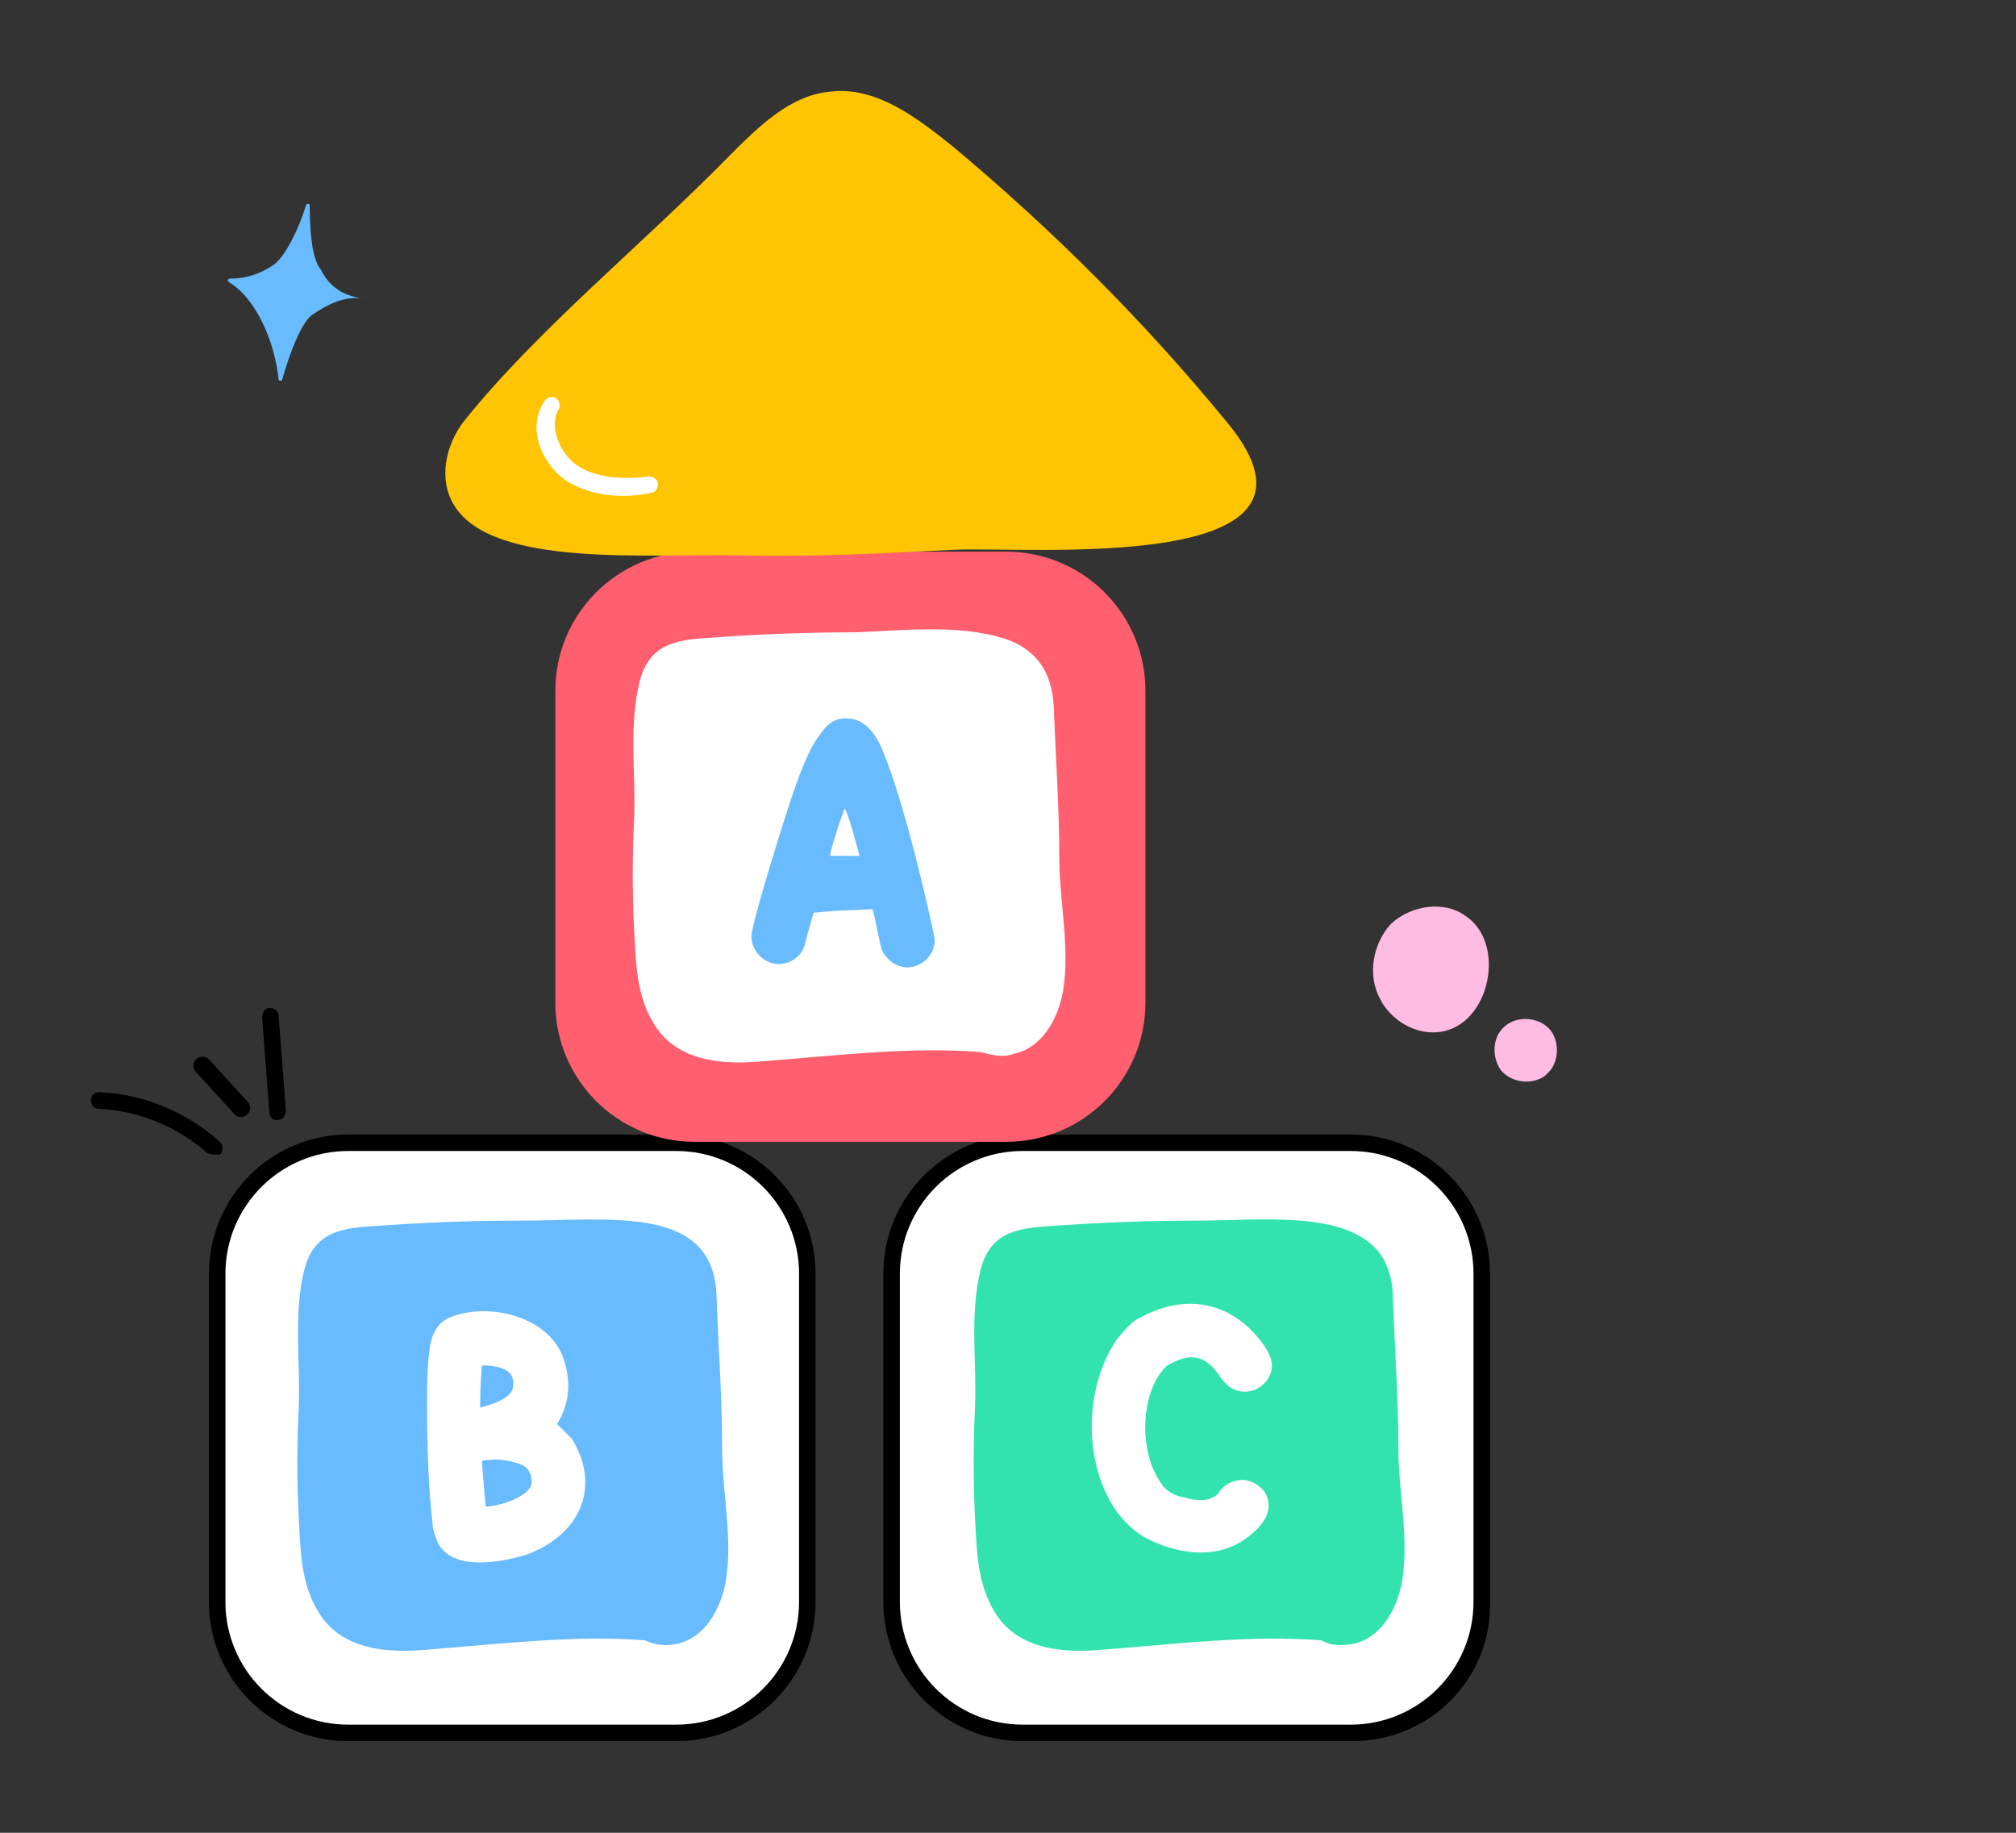 <?xml version="1.0" encoding="UTF-8"?>
<!-- Generator: Adobe Illustrator 24.3.0, SVG Export Plug-In . SVG Version: 6.00 Build 0)  -->
<svg xmlns="http://www.w3.org/2000/svg" xmlns:xlink="http://www.w3.org/1999/xlink" version="1.1" id="Layer_1" x="0px" y="0px" viewBox="0 0 110 100" style="enable-background:new 0 0 110 100;" xml:space="preserve">
<rect x="0" y="0" width="110" height="100" fill="#333333" stroke="none"/>
<style type="text/css">
	.st0{fill:#FFFFFF;}
	.st1{fill:#FF5F6F;}
	.st2{fill:#FFC502;}
	.st3{fill:#68BBFF;}
	.st4{fill:#33E3AD;}
	.st5{fill:#FEBCE2;}
</style>
<g id="_x31_3">
	<g>
		<g>
			<path class="st0" d="M36.5,94.5h-17c-4.2,0-7.6-3.4-7.6-7.6v-17c0-4.2,3.4-7.6,7.6-7.6h17c4.2,0,7.6,3.4,7.6,7.6v17     C44.1,91.1,40.7,94.5,36.5,94.5z"></path>
			<path d="M36.9,95H19c-4.2,0-7.6-3.4-7.6-7.6V69.5c0-4.2,3.4-7.6,7.6-7.6h17.9c4.2,0,7.6,3.4,7.6,7.6v17.9     C44.5,91.6,41.1,95,36.9,95z M19,62.8c-3.7,0-6.7,3-6.7,6.7v17.9c0,3.7,3,6.7,6.7,6.7h17.9c3.7,0,6.7-3,6.7-6.7V69.5     c0-3.7-3-6.7-6.7-6.7H19z"></path>
		</g>
		<g>
			<path class="st0" d="M73.3,94.5h-17c-4.2,0-7.6-3.4-7.6-7.6v-17c0-4.2,3.4-7.6,7.6-7.6h17c4.2,0,7.6,3.4,7.6,7.6v17     C80.9,91.1,77.5,94.5,73.3,94.5z"></path>
			<path d="M73.8,95H55.8c-4.2,0-7.6-3.4-7.6-7.6V69.5c0-4.2,3.4-7.6,7.6-7.6h17.9c4.2,0,7.6,3.4,7.6,7.6v17.9     C81.4,91.6,78,95,73.8,95z M55.8,62.8c-3.7,0-6.7,3-6.7,6.7v17.9c0,3.7,3,6.7,6.7,6.7h17.9c3.7,0,6.7-3,6.7-6.7V69.5     c0-3.7-3-6.7-6.7-6.7H55.8z"></path>
		</g>
		<g>
			<path class="st1" d="M54.9,62.3h-17c-4.2,0-7.6-3.4-7.6-7.6v-17c0-4.2,3.4-7.6,7.6-7.6h17c4.2,0,7.6,3.4,7.6,7.6v17     C62.5,58.9,59.1,62.3,54.9,62.3z"></path>
		</g>
		<g>
			<path class="st2" d="M39.8,8.5c1.6-1.6,3.3-3.3,5.5-3.5c2.5-0.3,4.7,1.4,6.7,3c5.5,4.6,10.5,9.6,15,15.1c6.8,8.3-10.8,6.7-15,6.9     c-3.9,0.2-7.8,0.4-11.7,0.3c-4.8-0.1-13.4,0.7-15.5-2.7c-0.9-1.4-0.5-3.3,0.5-4.6C29.3,18,35.1,13.3,39.8,8.5z"></path>
		</g>
		<g>
			<path class="st0" d="M55.3,57.5c1.5-0.3,2.4-1.8,2.7-3.4c0.4-2.4-0.2-4.9-0.2-7.3c0-2.7-0.2-5.5-0.3-8.2     c-0.1-2.1-1.1-3.4-3.2-3.9c-2.4-0.6-5.1-0.3-7.6-0.2c-2.7,0-5.3,0.1-8,0.3c-1.9,0.1-3.3,0.4-3.8,2.4c-0.6,2.4-0.2,5-0.3,7.5     c-0.1,2-0.1,4,0,6c0.1,1.8,0.1,3.6,1.1,5.2c1.3,2.1,3.9,2.2,6,2c3.9-0.3,7.9-0.8,11.8-0.5C54.2,57.6,54.8,57.7,55.3,57.5z"></path>
		</g>
		<g>
			<path class="st3" d="M36.9,89.7c1.5-0.3,2.4-1.8,2.7-3.4c0.4-2.4-0.2-4.9-0.2-7.3c0-2.7-0.2-5.5-0.3-8.2     c-0.1-5.1-5.7-4.2-10.7-4.2c-2.7,0-5.3,0.1-8,0.3c-1.9,0.1-3.3,0.4-3.8,2.4c-0.6,2.4-0.2,5-0.3,7.5c-0.1,2-0.1,4,0,6     c0.1,1.8,0.1,3.6,1.1,5.2c1.3,2.1,3.9,2.2,6,2c3.9-0.3,7.9-0.8,11.8-0.5C35.8,89.8,36.4,89.8,36.9,89.7z"></path>
		</g>
		<g>
			<path class="st4" d="M73.8,89.7c1.5-0.3,2.4-1.8,2.7-3.4c0.4-2.4-0.2-4.9-0.2-7.3c0-2.7-0.2-5.5-0.3-8.2c0-0.8-0.2-1.7-0.7-2.4     c-1.8-2.4-6.5-1.8-10-1.8c-2.7,0-5.3,0.1-8,0.3c-1.9,0.1-3.3,0.4-3.8,2.4c-0.6,2.4-0.2,5-0.3,7.5c-0.1,2-0.1,4,0,6     c0.1,1.8,0.1,3.6,1.1,5.2c1.3,2.1,3.9,2.2,6,2c3.9-0.3,7.9-0.8,11.8-0.5C72.6,89.8,73.2,89.8,73.8,89.7z"></path>
		</g>
		<g>
			<g>
				<path class="st3" d="M46.2,39.2c0.9,0,1.6,0.7,2.1,2.1C49.5,44.3,51,51,51,51.3c0,1.3-1.8,2.2-2.8,0.7c-0.1-0.1-0.2-0.6-0.4-1.6      c-0.1-0.5-0.2-0.8-0.2-0.8c-1.3,0.1-1.1,0-3.2,0.2c0,0-0.2,0.6-0.5,1.8c-0.2,0.6-0.8,1-1.4,1c-0.8,0-1.5-0.7-1.5-1.5      c0-0.4,0.6-2.6,1.9-6.7c0.7-2.2,1.3-3.7,1.9-4.4C45.4,39.1,46.1,39.2,46.2,39.2z M45.3,46.7C45.3,46.8,45.3,46.8,45.3,46.7      c0.9,0,1.4,0,1.6,0c0,0,0,0,0,0c-0.3-1.1-0.5-1.9-0.8-2.6h0c0,0-0.3,0.7-0.7,2.1C45.3,46.5,45.3,46.7,45.3,46.7z"></path>
			</g>
		</g>
		<g>
			<g>
				<path class="st0" d="M30.8,74.3c0.4,1.3,0.2,2.4-0.4,3.4v0c0.4,0.4,0.7,0.7,0.8,0.8c1.5,2.4,0.7,5.1-2.4,6.3      c-1.6,0.5-4.1,0.9-4.9-0.6c-0.2-0.5-0.3-0.8-0.3-1.1c-0.2-1.7-0.3-3.9-0.3-6.6c0-2,0.1-3.3,0.4-3.8c0.2-0.4,0.4-0.6,0.8-0.8      C26.6,71,30.1,71.8,30.8,74.3z M26.3,74.5c-0.1,1-0.1,1.9-0.1,2.3c0,0,0,0,0,0c1.2-0.3,1.8-0.7,1.8-1.2      C28.1,74.7,27.2,74.5,26.3,74.5z M26.3,79.7c0,0.1,0,0.3,0.2,2.5h0c0.8,0,2.5-0.6,2.5-1.3c0-0.1,0.1-0.9-0.9-1.1      C27.4,79.6,27,79.6,26.3,79.7z"></path>
			</g>
		</g>
		<g>
			<g>
				<path class="st0" d="M68.2,72.5c0.8,0.8,1.2,1.5,1.2,2c0,1.3-1.9,2.2-2.9,0.5c-0.8-1.1-1.6-1.2-2.8-0.5      c-1.4,1.2-1.7,4.6-0.3,6.5c0.2,0.3,0.6,0.6,1.2,0.7c0.7,0.2,1.6,0.3,2-0.4c0.6-0.7,1.7-0.8,2.4,0.1c0.6,1-0.1,1.9-1.1,2.6      c-1.6,1.1-3.7,0.8-5.4-0.1c-3.2-1.8-3.9-7.5-1.5-10.9c0.5-0.6,0.9-1,1.2-1.1C64.2,70.8,66.4,70.8,68.2,72.5z"></path>
			</g>
		</g>
		<g>
			<path class="st0" d="M31,26.3c-1.4-0.9-2.3-2.9-1.3-4.4c0.1-0.2,0.4-0.3,0.6-0.2c0.2,0.1,0.3,0.4,0.2,0.6c-0.6,1,0.1,2.5,1,3.1     c0.9,0.6,2.2,0.8,3.9,0.6c0.3,0,0.5,0.2,0.5,0.4c0,0.3-0.2,0.5-0.4,0.5C34,27.2,32.4,27.1,31,26.3z"></path>
		</g>
	</g>
	<g>
		<g>
			<g>
				<path class="st5" d="M84.5,58.5c0.6-0.6,0.6-1.8,0-2.4c-0.6-0.6-1.7-0.7-2.4-0.1c-0.7,0.6-0.7,1.7-0.2,2.4      c0.6,0.7,1.7,0.8,2.4,0.3"></path>
			</g>
		</g>
		<g>
			<g>
				<path class="st5" d="M80,50c-1.2-0.9-3-0.6-4.1,0.4c-1,1.1-1.3,2.8-0.6,4.1c0.6,1.2,2,2,3.3,1.8C81.3,55.9,82.2,51.5,80,50z"></path>
			</g>
		</g>
	</g>
	<g>
		<g>
			<path d="M14.7,60.7l-0.4-5.2c0-0.3,0.2-0.5,0.4-0.5c0.3,0,0.5,0.2,0.5,0.4l0.4,5.2c0,0.3-0.2,0.5-0.4,0.5     C15,61.2,14.7,61,14.7,60.7z"></path>
		</g>
		<g>
			<path d="M12.8,60.8l-2.1-2.3c-0.2-0.2-0.2-0.5,0-0.7c0.2-0.2,0.5-0.2,0.7,0l2.1,2.3c0.2,0.2,0.2,0.5,0,0.7     C13.3,61,13,61,12.8,60.8z"></path>
		</g>
		<g>
			<path d="M11.3,62.9c-1.6-1.4-3.7-2.3-5.9-2.4c-0.6,0-0.6-1,0.1-0.9c2.4,0.1,4.7,1.1,6.5,2.7c0.2,0.2,0.2,0.5,0,0.7     C11.8,63,11.5,63,11.3,62.9z"></path>
		</g>
	</g>
	<g>
		<path class="st3" d="M20,16.3c-1.2-0.2-2.1,0.3-3,0.9c-0.6,0.5-1.2,2.1-1.6,3.5c0,0.1-0.2,0.1-0.2,0c-0.2-2-1.2-4.4-2.7-5.3    c-0.1-0.1-0.1-0.2,0.1-0.2c0.9,0,1.7-0.3,2.4-0.8c0.6-0.5,1.3-1.9,1.7-3.2c0-0.1,0.2-0.1,0.2,0c0,1.3,0.1,2.9,0.6,3.5    C18,15.7,18.8,16.2,20,16.3"></path>
	</g>
</g>
</svg>

